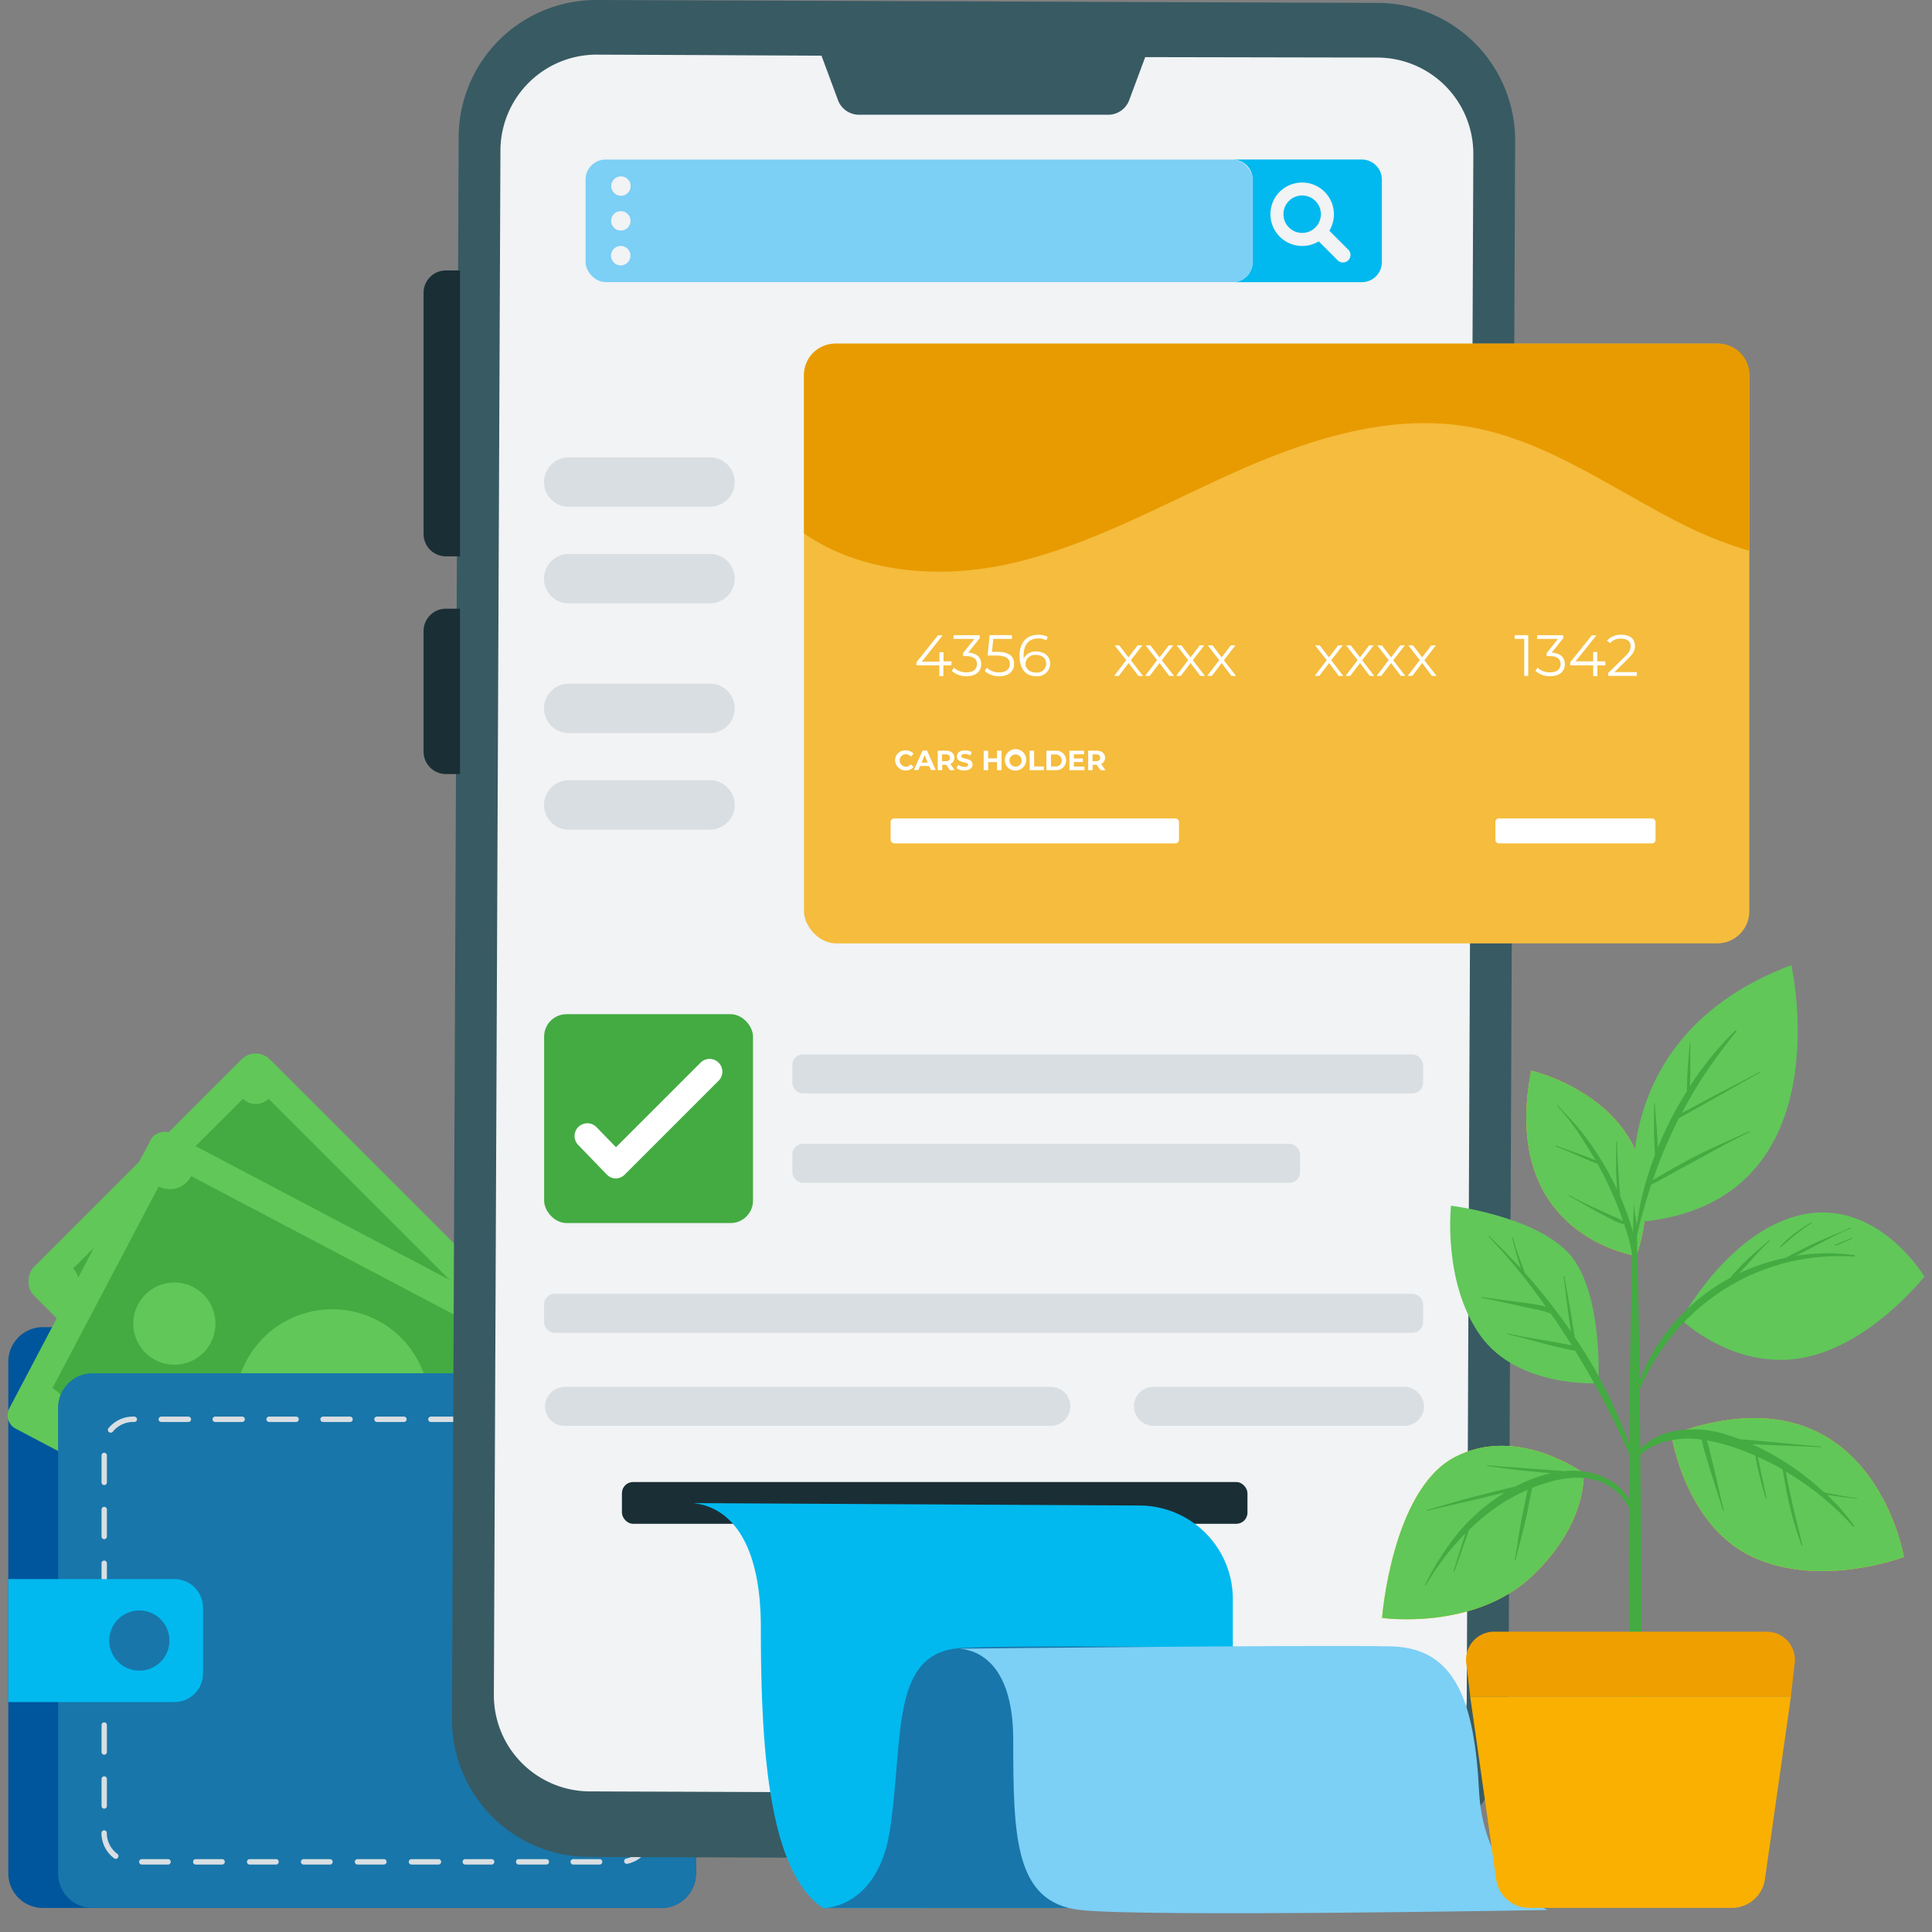 <svg id="Layer_1" data-name="Layer 1" xmlns="http://www.w3.org/2000/svg" viewBox="0 0 482 482"><rect x="0" y="0" width="482" height="482" fill="#808080" stroke="none"/><defs><style>.cls-1{fill:#00569d;}.cls-2{fill:#61c759;}.cls-3{fill:#43ab42;}.cls-4{fill:#1876aa;}.cls-5{fill:#d9dee2;}.cls-6{fill:#01b9ef;}.cls-7{fill:#f5f5f5;}.cls-8{fill:#ececec;}.cls-9{fill:#e1e1e1;}.cls-10{fill:#385a63;}.cls-11{fill:#f1f3f4;}.cls-12{fill:#1a2e35;}.cls-13{fill:#7ccff5;}.cls-14{fill:#f5bc3d;}.cls-15{fill:#fff;}.cls-16{fill:#e89b00;}.cls-17{fill:#ffc800;}.cls-18{fill:#ef9f00;}.cls-19{fill:#fab001;}</style></defs><path class="cls-1" d="M2.07,339.72V467.37A8.62,8.62,0,0,0,10.69,476H165a8.62,8.62,0,0,0,8.63-8.62V339.72A8.64,8.64,0,0,0,165,331.1H10.69A8.63,8.63,0,0,0,2.07,339.72Z"/><rect class="cls-2" x="13.52" y="298.83" width="142.19" height="83.28" rx="5" transform="translate(-96.3 641.05) rotate(-135)"/><path class="cls-3" d="M108.63,406.84,151,364.49a4.5,4.5,0,0,1,0-6.37l-84-84a4.5,4.5,0,0,1-6.37,0L18.25,316.46a4.52,4.52,0,0,1,0,6.37l84,84A4.5,4.5,0,0,1,108.63,406.84Z"/><circle class="cls-2" cx="84.62" cy="340.47" r="24.28"/><circle class="cls-2" cx="53.16" cy="309.02" r="10.26"/><circle class="cls-2" cx="116.07" cy="371.93" r="10.26"/><rect class="cls-2" x="41.25" y="279.84" width="83.28" height="142.19" rx="3.75" transform="translate(-266.25 260.79) rotate(-62.23)"/><path class="cls-3" d="M126.18,405.88l26.52-50.35a6,6,0,0,1-2.52-8.11l-102.48-54A6,6,0,0,1,39.59,296L13.08,346.33a6,6,0,0,1,2.51,8.11l102.49,54A6,6,0,0,1,126.18,405.88Z"/><circle class="cls-2" cx="82.89" cy="350.93" r="24.28" transform="translate(-248.11 207.88) rotate(-53.34)"/><circle class="cls-2" cx="43.53" cy="330.21" r="10.26" transform="translate(-95.88 27.72) rotate(-17.23)"/><circle class="cls-2" cx="122.25" cy="371.65" r="10.26" transform="translate(-49.21 19.98) rotate(-7.78)"/><path class="cls-4" d="M14.49,351.22V467.37A8.61,8.61,0,0,0,23.11,476H165a8.62,8.62,0,0,0,8.63-8.62V351.22A8.63,8.63,0,0,0,165,342.6H23.11A8.62,8.62,0,0,0,14.49,351.22Z"/><path class="cls-5" d="M149.67,465.17h-6.73a.68.68,0,0,1,0-1.35h6.73a.68.68,0,0,1,0,1.35Zm-13.46,0h-6.72a.68.68,0,1,1,0-1.35h6.72a.68.68,0,1,1,0,1.35Zm-13.45,0H116a.68.68,0,0,1,0-1.35h6.73a.68.68,0,0,1,0,1.35Zm-13.46,0h-6.72a.68.68,0,0,1,0-1.35h6.72a.68.68,0,1,1,0,1.35Zm-13.45,0H89.12a.68.68,0,0,1,0-1.35h6.73a.68.68,0,0,1,0,1.35Zm-13.45,0H75.67a.68.68,0,0,1,0-1.35H82.4a.68.68,0,0,1,0,1.35Zm-13.46,0H62.21a.68.68,0,0,1,0-1.35h6.73a.68.68,0,0,1,0,1.35Zm-13.45,0H48.76a.68.68,0,0,1,0-1.35h6.73a.68.68,0,0,1,0,1.35Zm-13.46,0H35.3a.68.68,0,0,1,0-1.35H42a.68.68,0,0,1,0,1.35ZM156.39,465a.67.67,0,0,1-.66-.54.66.66,0,0,1,.52-.79,6.54,6.54,0,0,0,4.59-3.67.67.67,0,1,1,1.22.56,7.85,7.85,0,0,1-5.54,4.42ZM28.88,463.75a.66.66,0,0,1-.4-.13,7.9,7.9,0,0,1-3.17-6.31.68.68,0,0,1,.67-.68.65.65,0,0,1,.67.65v0a6.46,6.46,0,0,0,2.63,5.23.67.67,0,0,1,.14.94A.65.65,0,0,1,28.88,463.75ZM162.1,458a.67.67,0,0,1-.67-.67v-6.73a.67.67,0,1,1,1.34,0v6.73A.67.67,0,0,1,162.1,458ZM26,451.23a.67.67,0,0,1-.67-.67v-6.73a.67.67,0,1,1,1.34,0v6.73A.67.67,0,0,1,26,451.23Zm136.12-6.7a.67.67,0,0,1-.67-.68v-6.72a.67.67,0,1,1,1.34,0v6.72A.67.67,0,0,1,162.1,444.53ZM26,437.77a.67.67,0,0,1-.67-.67v-6.73a.67.67,0,1,1,1.34,0v6.73A.67.67,0,0,1,26,437.77Zm136.12-6.7a.67.67,0,0,1-.67-.67v-6.73a.67.67,0,1,1,1.34,0v6.73A.67.67,0,0,1,162.1,431.07ZM26,424.32a.67.67,0,0,1-.67-.67v-6.73a.67.67,0,1,1,1.34,0v6.73A.67.67,0,0,1,26,424.32Zm136.12-6.7a.67.67,0,0,1-.67-.68v-6.72a.67.67,0,1,1,1.34,0v6.72A.67.67,0,0,1,162.1,417.62ZM26,410.86a.67.67,0,0,1-.67-.67v-6.73a.67.67,0,0,1,1.34,0v6.73A.67.67,0,0,1,26,410.86Zm136.12-6.7a.67.67,0,0,1-.67-.67v-6.73a.67.67,0,0,1,1.34,0v6.73A.67.67,0,0,1,162.1,404.16ZM26,397.41a.67.67,0,0,1-.67-.67V390a.67.67,0,1,1,1.34,0v6.73A.67.67,0,0,1,26,397.41Zm136.12-6.7a.67.67,0,0,1-.67-.68v-6.72a.67.67,0,0,1,1.34,0V390A.67.67,0,0,1,162.1,390.71ZM26,384a.67.67,0,0,1-.67-.67v-6.73a.67.67,0,1,1,1.34,0v6.73A.67.67,0,0,1,26,384Zm136.12-6.7a.67.67,0,0,1-.67-.67v-6.73a.67.67,0,0,1,1.34,0v6.73A.67.67,0,0,1,162.1,377.25ZM26,370.5a.67.67,0,0,1-.67-.67V363.1a.67.67,0,1,1,1.34,0v6.73A.67.67,0,0,1,26,370.5Zm136.12-6.7a.67.67,0,0,1-.67-.67v-1.85a6.52,6.52,0,0,0-1.44-4.09.67.67,0,1,1,1-.85,7.83,7.83,0,0,1,1.74,4.94v1.85A.67.67,0,0,1,162.1,363.8ZM27.59,357.42a.7.7,0,0,1-.43-.15.69.69,0,0,1-.1-.95,7.87,7.87,0,0,1,6.1-2.9h.35a.67.67,0,0,1,0,1.34h-.35a6.47,6.47,0,0,0-5,2.41A.68.68,0,0,1,27.59,357.42Zm127-2.66h-6.73a.67.67,0,1,1,0-1.34h6.73a.67.67,0,1,1,0,1.34Zm-13.45,0h-6.73a.67.67,0,0,1,0-1.34h6.73a.67.67,0,0,1,0,1.34Zm-13.46,0H121a.67.67,0,0,1,0-1.34h6.73a.67.67,0,1,1,0,1.34Zm-13.45,0h-6.73a.67.67,0,1,1,0-1.34h6.73a.67.67,0,1,1,0,1.34Zm-13.46,0H94.05a.67.67,0,1,1,0-1.34h6.73a.67.67,0,1,1,0,1.34Zm-13.45,0H80.6a.67.67,0,1,1,0-1.34h6.73a.67.67,0,0,1,0,1.34Zm-13.46,0H67.14a.67.67,0,1,1,0-1.34h6.73a.67.67,0,0,1,0,1.34Zm-13.45,0H53.69a.67.67,0,0,1,0-1.34h6.73a.67.67,0,0,1,0,1.34Zm-13.46,0H40.23a.67.67,0,0,1,0-1.34H47a.67.67,0,0,1,0,1.34Z"/><path class="cls-6" d="M9.22,393.95H50.65a0,0,0,0,1,0,0v30.69a0,0,0,0,1,0,0H9.22a7.15,7.15,0,0,1-7.15-7.15v-16.4A7.15,7.15,0,0,1,9.22,393.95Z" transform="translate(52.72 818.59) rotate(180)"/><circle class="cls-4" cx="34.76" cy="409.29" r="7.51"/><path class="cls-7" d="M332.71,280.47a18,18,0,1,1-20.46-15.06A18,18,0,0,1,332.71,280.47Z"/><path class="cls-8" d="M328.48,281.11a13.71,13.71,0,1,1-15.59-11.48A13.69,13.69,0,0,1,328.48,281.11Z"/><path class="cls-9" d="M328.41,280.69a8.19,8.19,0,0,1-.6-1.58,14,14,0,0,0-4.36-6.11,13.44,13.44,0,0,0-3-1.84,14.6,14.6,0,0,0-1.79-.65,13.49,13.49,0,0,0-4-.51,13.73,13.73,0,0,0-2.1.22,14,14,0,0,0-2.05.54,13.23,13.23,0,0,0-1.88.83,13.52,13.52,0,0,0-1.67,1.06,12.54,12.54,0,0,0-1.44,1.25,13.61,13.61,0,0,0-3.41,5.6,14.52,14.52,0,0,0-.66,4.43,8.57,8.57,0,0,1,0,1.69A4,4,0,0,1,301,284a12.57,12.57,0,0,1,.35-4.67,14.34,14.34,0,0,1,1.21-3,13.71,13.71,0,0,1,2.23-3,13.26,13.26,0,0,1,1.52-1.36,12.82,12.82,0,0,1,1.79-1.17,13.78,13.78,0,0,1,2-.91,14.22,14.22,0,0,1,2.2-.59,14.09,14.09,0,0,1,4.48-.1,13.83,13.83,0,0,1,2.09.46,12.82,12.82,0,0,1,1.91.74,13.86,13.86,0,0,1,3.16,2,14.83,14.83,0,0,1,2.21,2.42,12.67,12.67,0,0,1,2,4.24A4.08,4.08,0,0,1,328.41,280.69Z"/><path class="cls-9" d="M317.68,291l.39,2.36-2.11.34-.38-2.29a10.09,10.09,0,0,1-5.51-.81l.73-2.76a8.71,8.71,0,0,0,4.33.82l-.58-3.52c-2.43-.18-5.17-.52-5.67-3.53-.37-2.23.94-4.42,4.2-5.34l-.39-2.34,2.1-.35.38,2.3a9.67,9.67,0,0,1,4.49.57l-.63,2.76a8.7,8.7,0,0,0-3.4-.56l.59,3.58c2.43.16,5.13.51,5.62,3.48C322.2,287.91,320.91,290.06,317.68,291ZM314,282.06l-.49-3c-1.07.44-1.41,1.12-1.3,1.82S313.06,281.92,314,282.06Zm4.46,4.47c-.12-.74-.8-1-1.75-1.2l.48,2.9C318.23,287.83,318.6,287.2,318.49,286.53Z"/><path class="cls-10" d="M341.9,464l-195-.73a34.29,34.29,0,0,1-34.14-34.44l1.67-394.71A34.3,34.3,0,0,1,148.89,0l195,.73A34.29,34.29,0,0,1,378,35.17l-1.67,394.71A34.29,34.29,0,0,1,341.9,464Z"/><path class="cls-11" d="M367.57,38.47l-1.64,385.28a24,24,0,0,1-24.13,23.9l-194.67-.73a24,24,0,0,1-23.92-24.1l1.64-385.28A24,24,0,0,1,149,13.63l26.72.11,10.74.06,18.49.09L209.07,25a5.6,5.6,0,0,0,5.24,3.63h62.16A5.6,5.6,0,0,0,281.71,25l4-10.75,57.93.11A24,24,0,0,1,367.57,38.47Z"/><rect class="cls-12" x="155.16" y="369.74" width="156.06" height="10.42" rx="2.78"/><path class="cls-6" d="M307.57,476V398.94a23.34,23.34,0,0,0-23.21-23.34L173.12,375c1.16.39,16.7.39,16.7,31.09s2,60.84,15.55,69.95"/><path class="cls-4" d="M205.76,476s13.44,0,16.32-19.82c3.43-23.61,0-44.3,18.26-45.08s67.23,0,67.23,0V476Z"/><path class="cls-13" d="M238.05,411.33s14.73-1.79,14.73,22.69.39,40.67,16.71,42.49,116.58,0,116.58,0S370.13,469,369,446.84s-5.83-35.66-21.76-36.09S238.05,411.33,238.05,411.33Z"/><path class="cls-6" d="M344.75,44.8V65.4a5,5,0,0,1-5,5H307.51a5,5,0,0,0,5-5V44.8a5,5,0,0,0-5-5h32.26A5,5,0,0,1,344.75,44.8Z"/><rect class="cls-13" x="146.09" y="39.81" width="166.4" height="30.57" rx="4.98"/><path class="cls-11" d="M319.26,47.84A7.93,7.93,0,0,0,329,60.21l4.71,4.72a1.88,1.88,0,0,0,2.66,0,1.86,1.86,0,0,0,0-2.65l-4.72-4.72a7.93,7.93,0,0,0-12.38-9.72Zm8.91,8.9a4.67,4.67,0,1,1,0-6.6A4.66,4.66,0,0,1,328.17,56.74Z"/><path class="cls-11" d="M157.34,46.42A2.42,2.42,0,1,1,154.93,44,2.42,2.42,0,0,1,157.34,46.42Z"/><path class="cls-11" d="M157.31,55.11a2.42,2.42,0,1,1-2.41-2.43A2.43,2.43,0,0,1,157.31,55.11Z"/><path class="cls-11" d="M157.28,63.8a2.42,2.42,0,1,1-2.41-2.43A2.41,2.41,0,0,1,157.28,63.8Z"/><path class="cls-12" d="M114.77,138.8V67.47h-3.52a5.58,5.58,0,0,0-5.58,5.58v60.17a5.58,5.58,0,0,0,5.58,5.58Z"/><path class="cls-12" d="M114.77,193.11V151.86h-3.52a5.58,5.58,0,0,0-5.58,5.59v30.08a5.58,5.58,0,0,0,5.58,5.58Z"/><rect class="cls-14" x="200.58" y="85.73" width="235.85" height="149.63" rx="8.02"/><path class="cls-15" d="M239.42,119.91c0,1.91-1.52,3-4.43,3h-5.72V111.86h5.41c2.77,0,4.19,1.15,4.19,2.88a2.66,2.66,0,0,1-1.47,2.43A2.74,2.74,0,0,1,239.42,119.91Zm-7.6-6.12v2.61h2.54c1.25,0,1.93-.44,1.93-1.31s-.68-1.3-1.93-1.3Zm5,5.85c0-.93-.71-1.38-2-1.38h-3V121h3C236.13,121,236.84,120.59,236.84,119.64Z"/><path class="cls-15" d="M248.65,120.56h-5.14l-1,2.37H239.9l4.94-11.07h2.53l4.95,11.07h-2.69Zm-.81-2-1.75-4.24-1.76,4.24Z"/><path class="cls-15" d="M263.62,111.86v11.07h-2.1L256,116.21v6.72h-2.53V111.86h2.12l5.5,6.72v-6.72Z"/><path class="cls-15" d="M270.27,118.58l-1.49,1.55v2.8h-2.54V111.86h2.54V117l4.91-5.17h2.84L272,116.79l4.85,6.14h-3Z"/><path class="cls-15" d="M237.35,166h-2v2.67h-1V166h-5.73v-.76l5.38-6.73h1.17l-5.2,6.56h4.41v-2.35h1V165h2Z"/><path class="cls-15" d="M244.81,165.7c0,1.7-1.23,3-3.68,3a5.27,5.27,0,0,1-3.66-1.31l.5-.83a4.49,4.49,0,0,0,3.16,1.18c1.68,0,2.61-.79,2.61-2.05s-.86-2-2.75-2h-.72v-.77l2.81-3.52h-5.19v-.93h6.53v.74l-2.87,3.61C243.72,162.93,244.81,164.08,244.81,165.7Z"/><path class="cls-15" d="M253,165.63c0,1.73-1.21,3.08-3.69,3.08a5.24,5.24,0,0,1-3.64-1.31l.51-.83a4.4,4.4,0,0,0,3.12,1.18c1.72,0,2.64-.84,2.64-2.08s-.81-2.12-3.4-2.12h-2.16l.52-5.09h5.56v.93h-4.64l-.35,3.23h1.3C251.87,162.62,253,163.83,253,165.63Z"/><path class="cls-15" d="M262,165.58a3.17,3.17,0,0,1-3.47,3.13c-2.7,0-4.17-1.88-4.17-5.09,0-3.45,1.89-5.25,4.64-5.25a4.71,4.71,0,0,1,2.42.55l-.43.84a3.54,3.54,0,0,0-2-.48c-2.19,0-3.6,1.41-3.6,4.17,0,.23,0,.52,0,.83a3.25,3.25,0,0,1,3.11-1.74C260.58,162.54,262,163.73,262,165.58Zm-1,0c0-1.33-1-2.19-2.55-2.19a2.35,2.35,0,0,0-2.61,2.22c0,1.12.93,2.18,2.68,2.18A2.22,2.22,0,0,0,261,165.61Z"/><path class="cls-15" d="M284,168.62l-2.43-3.2-2.43,3.2h-1.17l3-3.92L278.07,161h1.16l2.29,3,2.3-3H285l-2.88,3.72,3.05,3.92Z"/><path class="cls-15" d="M291.7,168.62l-2.42-3.2-2.44,3.2h-1.16l3-3.92L285.82,161H287l2.3,3,2.29-3h1.13l-2.87,3.72,3.05,3.92Z"/><path class="cls-15" d="M299.45,168.62l-2.42-3.2-2.44,3.2h-1.16l3-3.92L293.57,161h1.16l2.3,3,2.29-3h1.13l-2.87,3.72,3.05,3.92Z"/><path class="cls-15" d="M307.2,168.62l-2.42-3.2-2.44,3.2h-1.16l3-3.92L301.32,161h1.17l2.29,3,2.29-3h1.14l-2.88,3.72,3.05,3.92Z"/><path class="cls-15" d="M334,168.62l-2.42-3.2-2.44,3.2H328l3-3.92L328.09,161h1.17l2.29,3,2.29-3H335l-2.88,3.72,3,3.92Z"/><path class="cls-15" d="M341.72,168.62l-2.42-3.2-2.44,3.2H335.7l3-3.92L335.84,161H337l2.29,3,2.29-3h1.14l-2.88,3.72,3,3.92Z"/><path class="cls-15" d="M349.48,168.62l-2.43-3.2-2.44,3.2h-1.16l3-3.92L343.6,161h1.16l2.29,3,2.3-3h1.13l-2.88,3.72,3,3.92Z"/><path class="cls-15" d="M357.23,168.62l-2.43-3.2-2.43,3.2H351.2l3-3.92L351.35,161h1.16l2.29,3,2.3-3h1.13l-2.87,3.72,3.05,3.92Z"/><path class="cls-15" d="M381.27,158.46v10.16h-1v-9.23h-2.39v-.93Z"/><path class="cls-15" d="M390.41,165.7c0,1.7-1.23,3-3.68,3a5.27,5.27,0,0,1-3.66-1.31l.51-.83a4.46,4.46,0,0,0,3.15,1.18c1.68,0,2.61-.79,2.61-2.05s-.86-2-2.74-2h-.73v-.77l2.82-3.52h-5.2v-.93H390v.74l-2.87,3.61C389.33,162.93,390.41,164.08,390.41,165.7Z"/><path class="cls-15" d="M400.52,166h-2v2.67h-1.05V166h-5.73v-.76l5.38-6.73h1.16L393.06,165h4.41v-2.35h1V165h2Z"/><path class="cls-15" d="M408.36,167.69v.93h-7.13v-.74l4.22-4.14c1.15-1.13,1.37-1.81,1.37-2.51,0-1.18-.83-1.9-2.38-1.9a3.43,3.43,0,0,0-2.77,1.13l-.75-.64a4.58,4.58,0,0,1,3.61-1.45c2.06,0,3.36,1,3.36,2.74,0,1-.3,1.85-1.67,3.18l-3.45,3.4Z"/><path class="cls-15" d="M223.31,189.71a2.48,2.48,0,0,1,2.63-2.5,2.52,2.52,0,0,1,2,.85l-.72.67a1.59,1.59,0,0,0-1.22-.57,1.55,1.55,0,0,0,0,3.1,1.56,1.56,0,0,0,1.22-.57l.72.66a2.66,2.66,0,0,1-4.63-1.64Z"/><path class="cls-15" d="M231.8,191.1h-2.25l-.43,1H228l2.16-4.85h1.11l2.17,4.85h-1.18Zm-.35-.85-.77-1.86-.77,1.86Z"/><path class="cls-15" d="M237,192.14l-.94-1.35h-1v1.35h-1.12v-4.85H236c1.29,0,2.1.67,2.1,1.76a1.58,1.58,0,0,1-1,1.53l1.09,1.56Zm-1-3.94H235v1.69H236c.68,0,1-.32,1-.84S236.64,188.2,236,188.2Z"/><path class="cls-15" d="M238.64,191.66l.38-.84a2.92,2.92,0,0,0,1.6.5c.67,0,.94-.22.94-.52,0-.91-2.82-.28-2.82-2.08,0-.83.66-1.51,2-1.51a3.27,3.27,0,0,1,1.68.42l-.34.86a2.72,2.72,0,0,0-1.35-.38c-.66,0-.92.25-.92.55,0,.89,2.82.28,2.82,2.06,0,.81-.67,1.5-2.06,1.5A3.48,3.48,0,0,1,238.64,191.66Z"/><path class="cls-15" d="M249.86,187.29v4.85h-1.12v-2h-2.21v2h-1.12v-4.85h1.12v1.91h2.21v-1.91Z"/><path class="cls-15" d="M250.71,189.71a2.66,2.66,0,1,1,2.66,2.51A2.5,2.5,0,0,1,250.71,189.71Zm4.17,0a1.52,1.52,0,1,0-1.51,1.55A1.48,1.48,0,0,0,254.88,189.71Z"/><path class="cls-15" d="M256.87,187.29H258v3.93h2.43v.92h-3.56Z"/><path class="cls-15" d="M261.06,187.29h2.21a2.44,2.44,0,1,1,0,4.85h-2.21Zm2.15,3.93a1.51,1.51,0,1,0,0-3h-1v3Z"/><path class="cls-15" d="M270.55,191.24v.9H266.8v-4.85h3.66v.9h-2.55v1.05h2.25v.87h-2.25v1.13Z"/><path class="cls-15" d="M274.54,192.14l-.94-1.35h-1v1.35h-1.12v-4.85h2.1c1.3,0,2.11.67,2.11,1.76a1.58,1.58,0,0,1-1,1.53l1.09,1.56Zm-1.05-3.94h-.92v1.69h.92c.68,0,1-.32,1-.84S274.17,188.2,273.49,188.2Z"/><rect class="cls-15" x="222.2" y="204.19" width="71.94" height="6.22" rx="0.87"/><rect class="cls-15" x="373.07" y="204.19" width="39.96" height="6.22" rx="0.87"/><path class="cls-16" d="M428.62,85.73H208.4a7.82,7.82,0,0,0-7.82,7.81v39.52c13.92,9.7,33,11.4,50,7.86,20-4.18,38.09-14.4,56.71-22.77s39.08-15.11,59.2-11.66c19,3.26,35.18,15.09,52.35,23.84a101.57,101.57,0,0,0,17.62,7.1V93.54A7.82,7.82,0,0,0,428.62,85.73Z"/><rect class="cls-3" x="135.75" y="253.02" width="52.11" height="52.11" rx="5.59"/><rect class="cls-5" x="197.69" y="285.37" width="126.65" height="9.71" rx="2.6" transform="translate(522.02 580.45) rotate(180)"/><rect class="cls-5" x="197.69" y="263.06" width="157.35" height="9.71" rx="2.6" transform="translate(552.72 535.84) rotate(180)"/><path class="cls-15" d="M153.61,294h0a3.22,3.22,0,0,1-2.26-1l-7.11-7.37a3.18,3.18,0,0,1,4.58-4.42l4.86,5,21.21-21.21a3.19,3.19,0,0,1,4.51,4.5l-23.51,23.51A3.19,3.19,0,0,1,153.61,294Z"/><path class="cls-5" d="M183.29,144.36a6.15,6.15,0,0,0-6.15-6.15h-35a6.16,6.16,0,1,0,0,12.31h35a6.15,6.15,0,0,0,6.15-6.16Z"/><path class="cls-5" d="M183.29,120.27a6.15,6.15,0,0,0-6.15-6.16h-35a6.16,6.16,0,1,0,0,12.31h35a6.15,6.15,0,0,0,6.15-6.15Z"/><path class="cls-5" d="M183.29,200.82a6.15,6.15,0,0,0-6.15-6.15h-35a6.16,6.16,0,1,0,0,12.31h35a6.15,6.15,0,0,0,6.15-6.16Z"/><path class="cls-5" d="M183.29,176.72a6.15,6.15,0,0,0-6.15-6.15h-35a6.16,6.16,0,1,0,0,12.31h35a6.15,6.15,0,0,0,6.15-6.16Z"/><rect class="cls-5" x="135.75" y="322.79" width="219.29" height="9.71" rx="2.6" transform="translate(490.78 655.29) rotate(180)"/><path class="cls-5" d="M262.16,346H141.1a5,5,0,0,0-5.12,4.6,4.85,4.85,0,0,0,4.85,5.11H262.16a4.85,4.85,0,0,0,4.86-4.85h0A4.86,4.86,0,0,0,262.16,346Z"/><path class="cls-5" d="M350.13,346H287.76a4.87,4.87,0,0,0-4.86,4.86h0a4.86,4.86,0,0,0,4.86,4.85H350.4a4.85,4.85,0,0,0,4.85-5.11A5,5,0,0,0,350.13,346Z"/><path class="cls-17" d="M408.29,313.32S374,308.52,382,267.12C382,267.12,420.33,275.72,408.29,313.32Z"/><path class="cls-2" d="M408.29,313.32S374,308.52,382,267.12C382,267.12,420.33,275.72,408.29,313.32Z"/><path class="cls-3" d="M406.56,304.68c-.67-2.09-1.46-4.15-2.33-6.17,0-.27-.07-.53-.09-.78-.05-.57-.1-1.14-.14-1.71-.1-1.24-.18-2.48-.25-3.71-.15-2.47-.31-4.95-.34-7.43a.11.11,0,0,0-.21,0c0,2.48-.06,4.95,0,7.43,0,1.24.12,2.47.21,3.71,0,.27,0,.55.05.82a73.14,73.14,0,0,0-6.87-11.76c-1.18-1.64-2.42-3.23-3.75-4.75s-2.81-3-4.2-4.6c-.09-.1-.24.05-.14.15a61.49,61.49,0,0,1,6.61,8.78c1,1.58,2,3.2,3,4.85l-.32-.13c-.4-.17-.81-.34-1.22-.49-.93-.36-1.86-.72-2.8-1.06l-5.52-2c-.11-.05-.18.14-.07.19,1.82.73,3.62,1.49,5.43,2.27l2.65,1.14c.45.2.89.38,1.34.56a4.48,4.48,0,0,0,.91.32c.69,1.24,1.38,2.49,2,3.76a88.41,88.41,0,0,1,4.19,9.88c.08.23.17.47.25.71a20.71,20.71,0,0,0-2.81-1.36l-3.55-1.61c-2.41-1.11-4.8-2.23-7.1-3.53a.1.1,0,0,0-.1.18c2.35,1.29,4.66,2.66,7,3.94,1.18.64,2.37,1.26,3.58,1.85a11.2,11.2,0,0,0,3.22,1.29,41.07,41.07,0,0,1,2.25,9.73c.38,4.68.34,9.4.45,14.09a.06.06,0,0,0,.12,0c.34-4.26.54-8.56.56-12.83A37.55,37.55,0,0,0,406.56,304.68Z"/><path class="cls-3" d="M409.39,379.05c0-3.79-.1-7.58-.14-11.37-.08-12.58-.18-25.17-.41-37.76q-.25-15-.69-30a.18.18,0,0,0-.09-.13c0-2.72,0-5.45,0-8.18,0-.07-.08-.1-.17-.1s-.16,0-.16.1q0,4.11-.05,8.2a.16.16,0,0,0-.08.12c-.5,17.78-.95,35.57-1.06,53.36,0,3.61,0,7.23,0,10.85q-.2,17.38-.14,34.78c0,1.85,0,3.7,0,5.54,0,10.61.11,21.22.11,31.83,0,.57.64.86,1.31.88s1.59-.27,1.59-.92c0-11.7.08-23.4.08-35.1C409.42,393.8,409.45,386.43,409.39,379.05Z"/><path class="cls-17" d="M395.07,367.54s-16.5-12.22-32.16-4-18.11,40.1-18.11,40.1,23,3.29,37.47-10.49C396.22,379.9,395.07,367.54,395.07,367.54Z"/><path class="cls-2" d="M395.07,367.54s-16.5-12.22-32.16-4-18.11,40.1-18.11,40.1,23,3.29,37.47-10.49C396.22,379.9,395.07,367.54,395.07,367.54Z"/><path class="cls-3" d="M399.56,368.29a19.74,19.74,0,0,0-9.55-1.24,13.82,13.82,0,0,0-2-.2l-2.33-.18-4.81-.34c-3.25-.24-6.52-.44-9.77-.77-.11,0-.14.2,0,.21,3.22.41,6.42.87,9.64,1.19,1.66.17,3.32.34,5,.46l1.21.12q-.75.16-1.47.36a38.39,38.39,0,0,0-7.47,3c-1.3.23-2.59.6-3.87.9-2,.48-4.07,1-6.1,1.54-4,1.05-8,2.23-12,3.38a.1.1,0,0,0,.06.2c4-1,8-1.86,12-2.81l5.8-1.39,1.52-.35a48.17,48.17,0,0,0-11.73,10.19,64.32,64.32,0,0,0-8.15,12.85c-.05.12.11.24.18.12a62.92,62.92,0,0,1,9.86-12.95l-.21.66c-.31,1-.62,2-.92,2.92-.61,1.94-1.23,3.88-1.81,5.83,0,.13.16.18.2.05.7-1.88,1.36-3.77,2-5.67.33-.93.66-1.85,1-2.78.17-.48.33-1,.5-1.45.05-.15.1-.3.16-.44a56.3,56.3,0,0,1,5.85-5,44.4,44.4,0,0,1,8.75-5c-.05.29-.11.57-.16.84-.17.76-.33,1.51-.49,2.26-.32,1.56-.63,3.13-.93,4.69-.62,3.2-1,6.43-1.61,9.62,0,.13.18.19.21.05.74-3.21,1.69-6.37,2.41-9.59.35-1.6.72-3.21,1-4.83.16-.75.31-1.51.46-2.26.09-.42.18-.84.23-1.26.3-.12.6-.26.9-.37,4.33-1.6,9.11-2.77,13.72-1.88a13.47,13.47,0,0,1,9.93,7.95c.15.36.72.14.63-.23C406.5,372.76,403.19,369.82,399.56,368.29Z"/><path class="cls-2" d="M398.78,345.09s-20.17,1.29-29.54-12S362,300.8,362,300.8s21.18,2.58,29.59,12.12S398.78,345.09,398.78,345.09Z"/><path class="cls-3" d="M408.24,365c-.7-2.16-1.57-4.29-2.38-6.41s-1.62-4.05-2.51-6a126.17,126.17,0,0,0-6-11.88c-1.42-2.45-2.95-4.83-4.52-7.17,0-.36-.1-.72-.16-1.08-.09-.62-.18-1.24-.28-1.87-.2-1.27-.42-2.55-.63-3.82-.47-2.78-1-5.55-1.48-8.34,0-.13-.23-.13-.21,0,.4,2.75.68,5.52,1.06,8.27.19,1.35.37,2.71.58,4.06.07.48.15,1,.23,1.46a146.55,146.55,0,0,0-10-12.94c-.48-.55-1-1.1-1.47-1.64-.05-.16-.13-.31-.19-.47-.15-.38-.29-.76-.43-1.15-.3-.8-.59-1.6-.88-2.4q-.85-2.37-1.5-4.8c0-.13-.23-.07-.2.06.41,1.66.84,3.31,1.32,4.94.23.79.49,1.57.77,2.35l.15.38c-2.58-2.8-5.27-5.51-8-8.19-.09-.09-.23.06-.14.15A145.29,145.29,0,0,1,385.65,326a13.67,13.67,0,0,0-1.5-.37c-1.55-.3-3.11-.52-4.68-.72-3.29-.42-6.56-.84-9.83-1.35a.1.1,0,1,0-.05.2c3.12.62,6.21,1.32,9.32,2,1.46.34,2.93.63,4.41.92a28.44,28.44,0,0,1,3.53,1c.33.47.67.93,1,1.4,1.48,2.15,2.9,4.35,4.29,6.56l-2.06-.4c-1.55-.3-3.12-.58-4.68-.84-3.08-.5-6.16-1-9.19-1.73-.14,0-.19.17-.06.2,3.09.73,6.14,1.57,9.2,2.39,1.48.39,3,.75,4.46,1.08.74.16,1.49.33,2.24.48a5.28,5.28,0,0,0,.91.16c2.94,4.77,5.71,9.66,8.27,14.65,1.12,2.19,2.2,4.41,3.25,6.64s2,4.63,3,7C407.67,365.68,408.4,365.49,408.24,365Z"/><path class="cls-2" d="M419.41,329.24s12.21-22.79,30.77-26.32,29.92,15.57,29.92,15.57-13.54,17.29-30.57,20.31S419.41,329.24,419.41,329.24Z"/><path class="cls-3" d="M462.62,313.13a50.4,50.4,0,0,0-14.56.17l.83-.44q2.07-1,4.12-2.12c2.85-1.48,5.73-3.06,8.71-4.26a.1.1,0,1,0-.08-.19c-2.91,1.36-5.92,2.49-8.83,3.83-1.46.67-2.89,1.37-4.31,2.12-.91.48-1.93.94-2.83,1.52a51.68,51.68,0,0,0-11.79,3.92l2.32-2.52c1.73-1.9,3.43-3.89,5.33-5.61.1-.09,0-.24-.15-.15-1.95,1.77-4,3.4-5.88,5.23-.91.89-1.79,1.82-2.64,2.77-.43.47-.85,1-1.26,1.46a48.88,48.88,0,0,0-24.88,33.61c0,.13.16.2.19.07a56.12,56.12,0,0,1,13.65-23.1,53.64,53.64,0,0,1,24.87-14.38,54.48,54.48,0,0,1,17.16-1.56A.19.19,0,0,0,462.62,313.13Z"/><path class="cls-3" d="M451.84,305a45.1,45.1,0,0,0-4.12,2.72,25.27,25.27,0,0,0-3.58,3.27.11.11,0,1,0,.15.15c1.24-1.07,2.47-2.14,3.75-3.15a39.94,39.94,0,0,1,3.91-2.82A.1.1,0,0,0,451.84,305Z"/><path class="cls-3" d="M462,308.86c-.69.29-1.39.54-2.08.82l-2.07.86c-.15.06-.08.3.07.24l2.08-.84c.69-.28,1.36-.6,2.06-.88C462.21,309,462.15,308.81,462,308.86Z"/><path class="cls-17" d="M417,357.92s3.26,22.61,20.26,30.52,37.73,0,37.73,0S466.82,339.52,417,357.92Z"/><path class="cls-2" d="M417,357.92s3.26,22.61,20.26,30.52,37.73,0,37.73,0S466.82,339.52,417,357.92Z"/><path class="cls-3" d="M463.25,373.73c-1.56-.17-3.12-.44-4.67-.73-.77-.13-1.53-.28-2.29-.43-.39-.07-.79-.17-1.19-.24-.46-.42-.91-.86-1.38-1.27a68.72,68.72,0,0,0-10.4-7.54,58.08,58.08,0,0,0-6.23-3.2h.32l5.6.25c3.73.17,7.46.25,11.19.49.13,0,.13-.2,0-.21-3.74-.25-7.46-.66-11.2-1l-5.44-.49-2.8-.24-.72-.08c-1-.36-1.94-.7-2.93-1a26.54,26.54,0,0,0-14.4-.79c-4.28,1.09-8.55,3.9-9.66,8.41,0,.15.21.26.28.1,1.59-3.77,5.77-5.66,9.55-6.45a23.14,23.14,0,0,1,7.7-.15,18.4,18.4,0,0,0,.85,3.42c.48,1.59.94,3.19,1.42,4.77,1,3.18,2,6.32,3,9.51a.1.1,0,0,0,.2-.06c-.79-3.18-1.46-6.38-2.22-9.56-.38-1.56-.77-3.12-1.16-4.68a26.79,26.79,0,0,0-.85-3.21,41,41,0,0,1,4.41,1,65.83,65.83,0,0,1,7.7,2.82c.25,1.61.61,3.21,1,4.8.47,2,1,4,1.62,5.92a.1.1,0,0,0,.19-.05c0-.13-.05-.25-.08-.37h0c-.38-1.85-.79-3.69-1.18-5.54-.32-1.48-.6-3-.93-4.47,2.11.95,4.19,2,6.2,3.14,0,.46.15.93.22,1.35.12.78.26,1.55.4,2.32.32,1.75.67,3.49,1.09,5.21a81.59,81.59,0,0,0,2.92,9.83.12.12,0,0,0,0,.13l.1.12c.07.08.2,0,.17-.11-.78-3.35-1.68-6.67-2.42-10-.36-1.68-.73-3.35-1.07-5-.17-.84-.33-1.69-.48-2.53-.05-.24-.08-.5-.12-.76a72.57,72.57,0,0,1,6.62,4.42,71.08,71.08,0,0,1,10.13,9.25c.12.14.36-.06.25-.2a63.79,63.79,0,0,0-4.05-5c-.86-.91-1.74-1.8-2.65-2.66l.28,0q1.2.21,2.4.36c1.57.21,3.15.37,4.72.55C463.34,374,463.39,373.75,463.25,373.73Z"/><path class="cls-2" d="M408.27,304.9s-10.4-45.65,38.63-64.11C446.9,240.79,460.49,300.86,408.27,304.9Z"/><path class="cls-3" d="M418.85,279l.53-.32c.93-.51,1.85-1,2.77-1.55l5.69-3.18c3.74-2.09,7.44-4.27,11.21-6.32.11-.06,0-.24-.11-.18-3.78,2.06-7.62,4-11.42,6l-5.62,3-2.3,1.21c1.64-3.1,3.39-6.14,5.31-9.07,2.56-3.91,5.37-7.64,8.29-11.28a.17.17,0,0,0-.24-.23A77.77,77.77,0,0,0,421.62,271c0-.16,0-.32,0-.48.05-1.13.08-2.27.1-3.4,0-2.23-.08-4.46,0-6.69,0-.13-.2-.13-.21,0-.09,2.19-.35,4.38-.48,6.57-.06,1.09-.11,2.18-.14,3.28,0,.59-.07,1.27,0,1.91q-1.52,2.42-2.9,4.89a84.37,84.37,0,0,0-4.38,9.2c-.05-1.14-.12-2.28-.19-3.41-.14-2.5-.45-5-.55-7.49,0-.14-.22-.13-.21,0,.05,2.5-.07,5,0,7.51,0,1.25.08,2.49.16,3.74,0,.46,0,.93.09,1.4a82.53,82.53,0,0,0-3.71,12.54,136,136,0,0,0-1.82,13.78s0,0,0,0A73.82,73.82,0,0,1,410,302c.61-2.15,1.25-4.3,1.94-6.42,2-1,4-2.16,6-3.26s4.11-2.24,6.16-3.36c4.09-2.25,8.17-4.53,12.39-6.51.12-.06,0-.24-.11-.18-4.27,1.93-8.58,3.78-12.78,5.89-2.09,1.05-4.15,2.17-6.18,3.31-1.7,1-3.46,1.92-5.08,3,.47-1.42,1-2.84,1.51-4.24A123.33,123.33,0,0,1,418.85,279Z"/><path class="cls-18" d="M447.75,414.88l-.95,8.38h-80l-1-8.38a7,7,0,0,1,7-7.8h68A7,7,0,0,1,447.75,414.88Z"/><path class="cls-19" d="M446.8,423.26l-6.48,45.58a8.33,8.33,0,0,1-8.24,7.15H381.5a8.31,8.31,0,0,1-8.23-7.15l-6.48-45.58Z"/></svg>